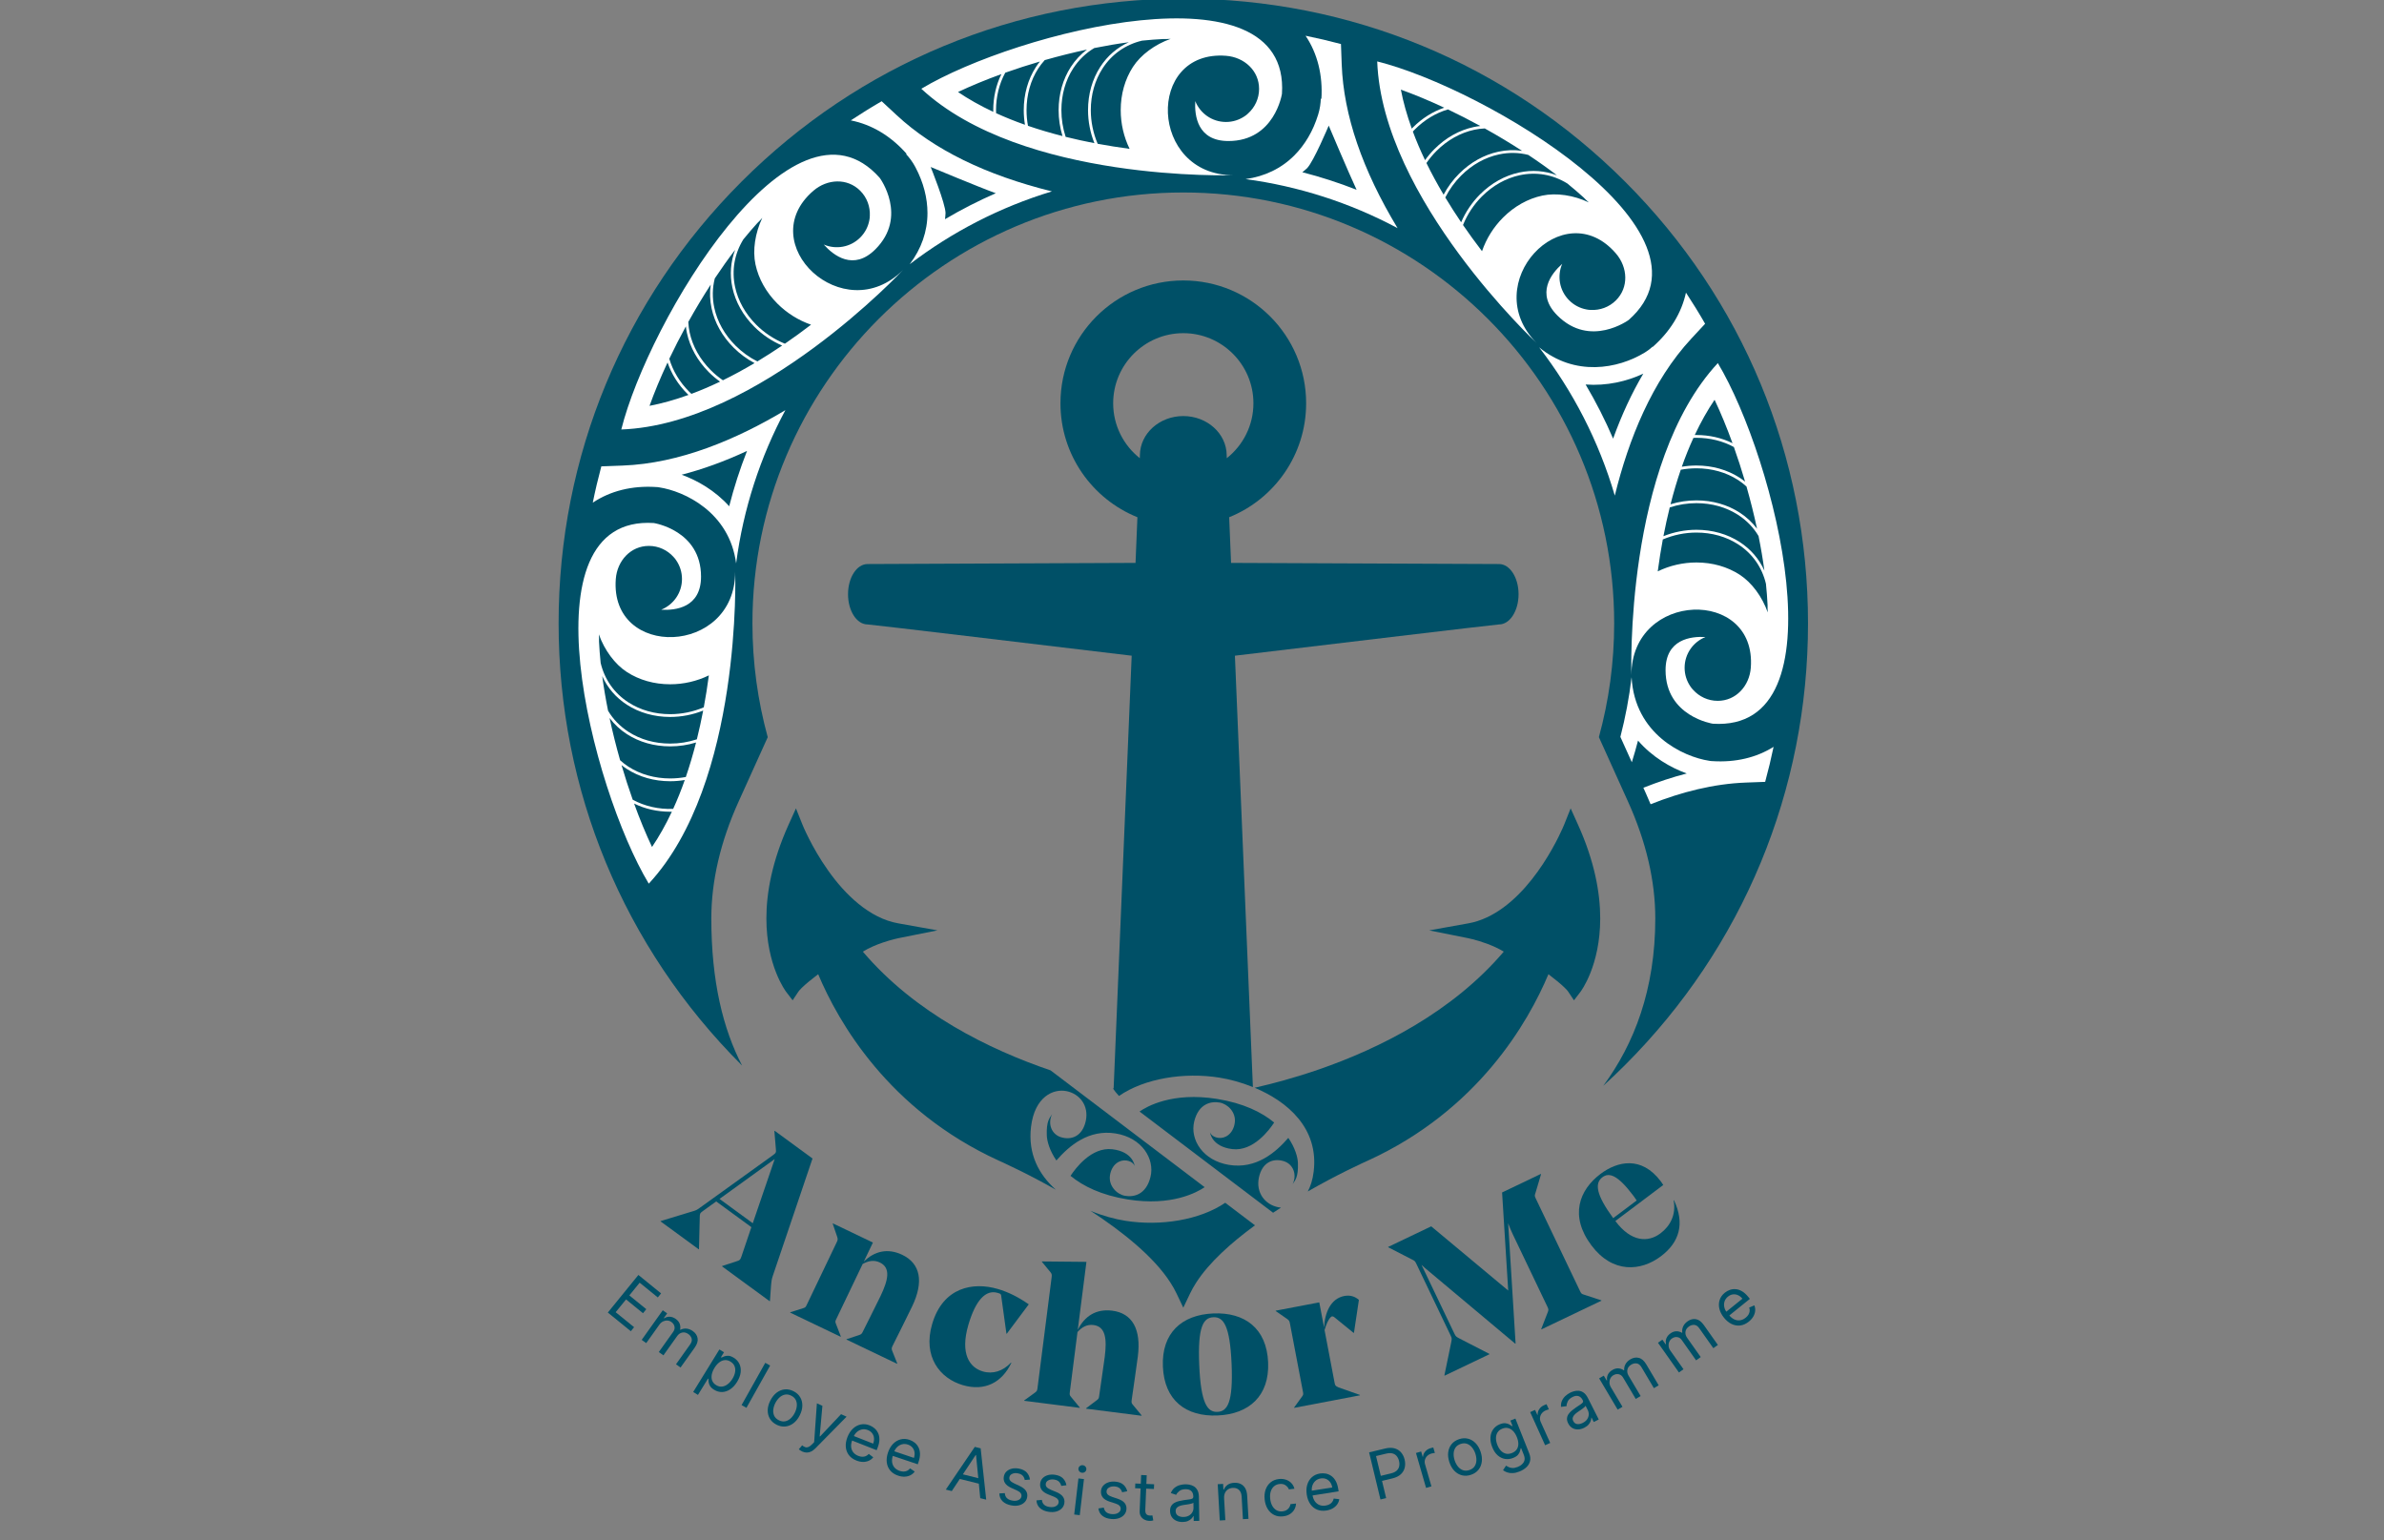 <svg width="520" height="336" viewBox="0 0 520 336" fill="none" xmlns="http://www.w3.org/2000/svg">
<rect x="0" y="0" width="520" height="336" fill="#808080" stroke="none"/>
<g clip-path="url(#clip0_5958_14882)">
<mask id="mask0_5958_14882" style="mask-type:luminance" maskUnits="userSpaceOnUse" x="0" y="-22" width="520" height="371">
<path d="M0 -21.997H520V348.699H0V-21.997Z" fill="white"/>
</mask>
<g mask="url(#mask0_5958_14882)">
<path d="M394.365 135.967C394.365 99.57 380.191 65.352 354.454 39.616C328.718 13.88 294.5 -0.294 258.104 -0.294C221.707 -0.294 187.489 13.88 161.753 39.616C136.016 65.352 121.843 99.57 121.843 135.967C121.843 172.363 136.016 206.582 161.753 232.318C161.789 232.355 161.826 232.39 161.863 232.426C157.733 224.482 155.153 214.108 155.153 200.329C155.153 192.169 157.145 183.614 161.079 174.905L167.458 160.802C165.287 152.887 164.121 144.562 164.121 135.967C164.121 84.145 206.282 41.985 258.104 41.985C309.925 41.985 352.086 84.145 352.086 135.967C352.086 144.557 350.921 152.88 348.752 160.791L355.13 174.906C359.063 183.615 361.054 192.169 361.054 200.331C361.054 215.866 356.424 227.755 349.696 236.854C351.312 235.384 352.9 233.873 354.454 232.318C380.191 206.582 394.365 172.363 394.365 135.967Z" fill="#005067"/>
<path d="M171.202 74.969C168.881 74.033 166.725 72.609 164.957 70.842C162.583 68.466 160.985 65.612 160.337 62.59C159.563 58.974 160.193 55.378 162.137 52.221C163.177 50.94 164.208 49.74 165.179 48.674C165.487 48.398 165.866 47.982 166.27 47.532C164.708 50.815 164.126 54.598 164.785 57.676C165.457 60.813 167.112 63.771 169.571 66.23C171.641 68.3 174.168 69.881 176.91 70.826C174.962 72.314 173.089 73.673 171.202 74.969ZM165.194 78.84C163.421 77.938 161.816 76.775 160.421 75.379C158.045 73.002 156.447 70.148 155.801 67.125C155.339 64.974 155.376 62.823 155.91 60.732C157.369 58.536 158.855 56.447 160.348 54.494C159.355 57.112 159.144 59.909 159.745 62.717C160.417 65.854 162.072 68.812 164.529 71.27C166.259 72.999 168.35 74.412 170.605 75.377C168.847 76.568 167.03 77.731 165.194 78.84ZM157.68 82.948C156.734 82.296 155.847 81.559 155.045 80.756C152.669 78.38 151.071 75.526 150.423 72.503C150.271 71.798 150.176 71.053 150.132 70.228C151.69 67.429 153.331 64.696 155.023 62.083C154.776 63.788 154.838 65.52 155.209 67.252C155.88 70.39 157.534 73.347 159.993 75.806C161.344 77.159 162.887 78.3 164.584 79.205C162.252 80.589 159.932 81.847 157.68 82.948ZM150.815 85.911C150.655 85.764 150.495 85.616 150.34 85.461L150.34 85.461C148.26 83.38 146.757 80.891 145.989 78.257C147.103 75.917 148.316 73.545 149.601 71.191C149.655 71.693 149.731 72.17 149.831 72.63C150.503 75.767 152.158 78.725 154.616 81.184C155.366 81.933 156.185 82.626 157.056 83.25C154.96 84.254 152.864 85.148 150.815 85.911ZM141.676 88.525C142.742 85.548 144.062 82.371 145.608 79.064C146.451 81.559 147.928 83.905 149.911 85.889C149.999 85.976 150.087 86.061 150.176 86.145C147.223 87.212 144.369 88.011 141.676 88.525ZM177.421 41.606C180.446 39.01 184.812 38.788 187.629 41.606C189.136 43.112 189.828 45.118 189.725 47.09C189.722 47.41 189.687 47.74 189.614 48.077C189.352 49.447 188.691 50.755 187.631 51.815C185.477 53.966 182.31 54.469 179.675 53.338C181.785 55.709 186.157 59.166 190.94 54.382C198.094 47.229 191.914 38.834 191.914 38.834C172.885 17.2 141.393 70.107 135.517 93.684C165.533 92.568 196.969 58.891 196.969 58.891C183.989 71.873 164.063 53.074 177.421 41.606Z" fill="white"/>
<path d="M379.459 125.357C376.765 123.614 373.503 122.693 370.028 122.692C367.097 122.693 364.192 123.362 361.588 124.632C361.915 122.188 362.278 119.903 362.694 117.668C364.995 116.687 367.527 116.17 370.028 116.169C373.388 116.17 376.535 117.058 379.13 118.737C382.235 120.747 384.332 123.736 385.189 127.343C385.358 128.969 385.478 130.546 385.545 132C385.523 132.415 385.55 132.978 385.582 133.582C384.365 130.155 382.102 127.069 379.459 125.357ZM364.205 110.682C366.092 110.066 368.05 109.754 370.026 109.754H370.029C373.389 109.754 376.536 110.642 379.13 112.322C380.979 113.518 382.473 115.064 383.574 116.92C384.095 119.503 384.522 122.032 384.847 124.471C383.699 121.918 381.87 119.79 379.459 118.229C376.767 116.486 373.505 115.564 370.028 115.563C367.58 115.564 365.103 116.045 362.828 116.957C363.227 114.872 363.69 112.764 364.205 110.682ZM366.613 102.464C367.744 102.255 368.892 102.15 370.027 102.15C373.386 102.15 376.534 103.037 379.131 104.717C379.74 105.11 380.335 105.571 380.945 106.122C381.823 109.2 382.595 112.293 383.246 115.337C382.217 113.958 380.948 112.776 379.459 111.813C376.767 110.07 373.506 109.149 370.029 109.149H370.026C368.112 109.149 366.215 109.432 364.378 109.992C365.052 107.355 365.802 104.825 366.613 102.464ZM369.373 95.513C369.59 95.505 369.808 95.497 370.025 95.497H370.027C372.966 95.497 375.789 96.194 378.198 97.513C379.061 99.945 379.88 102.48 380.639 105.063C380.247 104.748 379.856 104.464 379.459 104.208C376.765 102.465 373.503 101.544 370.027 101.544C368.967 101.544 367.898 101.633 366.841 101.809C367.611 99.622 368.461 97.507 369.373 95.513ZM373.986 87.203C375.341 90.07 376.654 93.249 377.897 96.674C375.535 95.505 372.831 94.891 370.027 94.891H370.025C369.903 94.891 369.781 94.894 369.658 94.897C370.994 92.053 372.447 89.469 373.986 87.203ZM374.695 79.201C354.258 101.214 355.843 147.256 355.843 147.256C355.843 128.898 383.224 128.102 381.887 145.656C381.585 149.63 378.654 152.874 374.668 152.875C372.54 152.874 370.632 151.946 369.31 150.477C369.085 150.25 368.877 149.993 368.69 149.701C367.907 148.546 367.45 147.156 367.45 145.656C367.45 142.613 369.336 140.017 371.999 138.953C368.829 138.769 363.294 139.416 363.294 146.183C363.295 156.297 373.6 157.863 373.6 157.863C402.354 159.706 387.21 100.026 374.695 79.201Z" fill="white"/>
<path d="M351.852 95.682C350.116 91.617 348.11 87.681 345.855 83.873C350.445 84.211 354.84 83.198 358.437 81.506C355.935 85.734 353.734 90.46 351.852 95.682ZM358.805 76.874C352.862 80.511 343.493 82.164 335.715 75.763C343.09 85.305 348.744 96.239 352.221 108.107C355.231 95.837 360.322 83.115 368.923 73.851L371.921 70.622C370.598 68.311 369.2 66.05 367.744 63.831C366.786 68.236 364.33 72.293 360.451 75.706C360.451 75.706 360.478 75.608 360.478 75.606C359.998 76.043 359.462 76.471 358.805 76.874Z" fill="white"/>
<path d="M217.201 42.151C213.397 43.808 209.705 45.697 206.127 47.811C206.155 47.366 206.239 46.929 206.239 46.481C206.239 44.453 203.002 36.428 203.002 36.428C203.002 36.428 213.299 40.734 217.201 42.151ZM197.826 33.635C197.826 33.635 197.585 33.552 197.567 33.546C198.326 34.356 199.046 35.286 199.678 36.481C201.435 39.802 202.301 43.195 202.301 46.481C202.301 50.476 200.962 54.286 198.431 57.629C207.628 50.612 218.1 45.182 229.441 41.748C215.037 38.195 203.677 32.635 195.599 25.136L192.31 22.082C190.019 23.407 187.776 24.804 185.576 26.26C190.127 27.158 194.317 29.645 197.826 33.635Z" fill="white"/>
<path d="M289.822 27.399C289.822 27.399 294.142 37.633 295.901 41.396C292.039 39.877 288.093 38.603 284.067 37.568C284.402 37.273 284.77 37.022 285.086 36.706C286.523 35.269 289.822 27.399 289.822 27.399ZM288.102 21.428C288.065 22.537 287.917 23.704 287.518 24.996C286.413 28.587 284.626 31.599 282.303 33.921C279.477 36.746 275.836 38.494 271.683 39.067C283.148 40.61 294.393 44.175 304.84 49.766C297.168 37.069 293.067 25.104 292.657 14.089L292.491 9.604C289.934 8.921 287.36 8.322 284.774 7.797C287.358 11.65 288.563 16.372 288.222 21.674C288.222 21.674 288.11 21.444 288.102 21.428Z" fill="white"/>
<path d="M162.944 98.363C161.392 102.302 160.096 106.328 159.049 110.43C155.951 106.973 152.069 104.784 148.676 103.552C153.304 102.361 158.065 100.632 162.944 98.363ZM143.111 106.235L143.452 106.257L143.79 106.308C149.221 107.133 159.09 111.676 160.564 122.891C162.129 110.938 165.844 99.663 171.307 89.464C160.621 95.866 148.233 101.093 135.809 101.555L131.16 101.728C130.462 104.335 129.837 106.972 129.298 109.641C133.138 107.087 137.837 105.896 143.111 106.235Z" fill="white"/>
<path d="M336.406 42.666C333.269 43.338 330.312 44.992 327.854 47.45C325.782 49.523 324.201 52.05 323.258 54.789C321.768 52.84 320.408 50.967 319.114 49.083C320.049 46.763 321.473 44.606 323.241 42.838C325.618 40.463 328.472 38.865 331.493 38.217C335.11 37.444 338.706 38.074 341.862 40.018C343.129 41.046 344.329 42.076 345.407 43.06C345.685 43.368 346.101 43.747 346.551 44.151C343.268 42.589 339.486 42.007 336.406 42.666ZM315.244 43.075C316.141 41.306 317.306 39.7 318.705 38.301C321.081 35.925 323.934 34.328 326.957 33.682C329.11 33.22 331.261 33.256 333.35 33.79C335.544 35.247 337.634 36.733 339.59 38.228C336.974 37.236 334.177 37.025 331.366 37.625C328.231 38.298 325.273 39.952 322.813 42.41C321.082 44.141 319.671 46.232 318.707 48.486C317.509 46.719 316.346 44.902 315.244 43.075ZM311.135 35.561C311.787 34.615 312.524 33.729 313.328 32.926C315.703 30.549 318.557 28.952 321.579 28.304C322.289 28.15 323.034 28.056 323.856 28.014C326.656 29.571 329.388 31.212 331.999 32.903C330.296 32.657 328.563 32.718 326.83 33.09C323.694 33.761 320.735 35.414 318.277 37.873C316.921 39.228 315.781 40.771 314.879 42.465C313.492 40.128 312.234 37.809 311.135 35.561ZM308.172 28.695C308.319 28.536 308.468 28.376 308.621 28.223C310.7 26.144 313.189 24.639 315.827 23.868C318.158 24.979 320.53 26.193 322.891 27.482C322.391 27.535 321.914 27.612 321.452 27.712C318.315 28.384 315.357 30.038 312.9 32.498C312.15 33.246 311.456 34.066 310.834 34.937C309.831 32.844 308.936 30.747 308.172 28.695ZM305.559 19.557C308.539 20.624 311.716 21.944 315.02 23.488C312.523 24.333 310.176 25.811 308.193 27.794C308.107 27.881 308.022 27.968 307.939 28.057C306.871 25.099 306.071 22.245 305.559 19.557ZM300.4 13.397C301.516 43.414 335.192 74.85 335.192 74.85C322.211 61.868 341.009 41.944 352.477 55.302C355.073 58.326 355.295 62.693 352.477 65.511C350.972 67.015 348.967 67.709 346.993 67.605C346.673 67.603 346.344 67.569 346.006 67.494C344.636 67.231 343.329 66.572 342.269 65.511C340.117 63.359 339.615 60.19 340.747 57.555C338.374 59.667 334.918 64.037 339.703 68.823C346.855 75.973 355.249 69.793 355.249 69.793C376.885 50.764 323.976 19.274 300.4 13.397Z" fill="white"/>
<path d="M247.115 14.597C245.372 17.292 244.451 20.553 244.451 24.03C244.451 26.957 245.12 29.862 246.39 32.469C243.997 32.148 241.657 31.777 239.424 31.363C238.445 29.06 237.927 26.528 237.927 24.029C237.927 20.67 238.815 17.522 240.495 14.925C242.504 11.822 245.493 9.725 249.1 8.867C250.729 8.698 252.307 8.578 253.759 8.51C254.173 8.532 254.734 8.506 255.338 8.474C251.912 9.691 248.827 11.954 247.115 14.597ZM232.44 29.85C231.823 27.961 231.511 26.003 231.512 24.029C231.512 20.668 232.4 17.52 234.08 14.926L234.081 14.925C235.276 13.079 236.822 11.584 238.678 10.482C241.265 9.961 243.794 9.535 246.228 9.209C243.674 10.358 241.548 12.186 239.987 14.597C238.243 17.291 237.322 20.552 237.322 24.029C237.322 26.475 237.802 28.952 238.714 31.229C236.633 30.829 234.525 30.366 232.44 29.85ZM224.222 27.443C224.013 26.311 223.908 25.164 223.908 24.03C223.908 20.67 224.795 17.523 226.475 14.925C226.867 14.319 227.326 13.725 227.878 13.111C230.961 12.233 234.054 11.461 237.097 10.81C235.716 11.841 234.535 13.109 233.572 14.597C231.828 17.289 230.907 20.55 230.907 24.029C230.905 25.942 231.189 27.84 231.75 29.678C229.128 29.009 226.598 28.259 224.222 27.443ZM217.271 24.684C217.262 24.466 217.254 24.248 217.254 24.03C217.254 21.087 217.951 18.265 219.271 15.859C221.711 14.992 224.247 14.172 226.822 13.417C226.506 13.81 226.222 14.201 225.966 14.597C224.223 17.292 223.302 20.553 223.302 24.03C223.302 25.089 223.391 26.158 223.566 27.215C221.375 26.444 219.261 25.593 217.271 24.684ZM208.961 20.071C211.822 18.718 215.001 17.405 218.431 16.16C217.263 18.52 216.648 21.224 216.648 24.03C216.648 24.153 216.651 24.276 216.654 24.398C213.814 23.065 211.23 21.612 208.961 20.071ZM200.958 19.362C222.971 39.798 269.013 38.214 269.013 38.214C250.655 38.215 249.859 10.832 267.413 12.169C271.388 12.472 274.632 15.402 274.632 19.388C274.632 21.517 273.703 23.425 272.236 24.748C272.007 24.971 271.75 25.179 271.459 25.366C270.305 26.149 268.913 26.606 267.414 26.606C264.37 26.605 261.774 24.721 260.711 22.057C260.527 25.227 261.174 30.763 267.939 30.762C278.055 30.763 279.621 20.457 279.621 20.457C281.463 -8.297 221.785 6.846 200.958 19.362Z" fill="white"/>
<path d="M385.018 170.546C385.702 168.029 386.318 165.484 386.853 162.91C383.099 165.26 378.564 166.348 373.497 166.023L373.156 166.001L372.817 165.95C367.127 165.085 356.562 160.147 355.883 147.725C355.359 152.16 354.533 156.502 353.438 160.736L355.936 166.266C356.42 164.703 356.879 163.133 357.286 161.546C360.41 165.157 364.399 167.449 367.916 168.717C364.82 169.515 361.663 170.556 358.453 171.835L359.04 173.135C359.386 173.9 359.712 174.664 360.029 175.428C366.739 172.76 373.761 170.964 380.799 170.702L385.018 170.546Z" fill="white"/>
</g>
<path d="M156.22 262.068L153.246 264.213C152.658 264.647 152.642 264.744 152.627 265.65L152.462 272.444L152.411 272.515L144.074 266.414L144.125 266.343L150.797 264.312C151.814 264.03 151.987 263.94 152.688 263.426L168.544 252.019C169.244 251.505 169.321 251.399 169.234 250.633L168.908 246.722L168.96 246.652L177.227 252.701L168.54 278.376C168.304 279.067 168.241 279.67 168.188 280.333L167.941 283.771L167.889 283.841L157.477 276.222L157.528 276.151L160.941 275.03C161.358 274.903 161.513 274.692 161.707 274.132L163.889 267.68L156.22 262.068ZM168.98 252.825L156.946 261.519L164.193 266.822L168.98 252.825Z" fill="#005067"/>
<path d="M198.964 284.948C197.797 287.386 196.231 290.454 194.705 293.542C194.46 294.053 194.443 294.189 194.607 294.655L195.707 297.404L195.669 297.483L184.621 292.193L184.659 292.115L187.412 291.21C187.877 291.046 187.992 290.907 188.199 290.475C188.481 289.885 191.14 284.634 192.044 282.747C193.757 279.169 194.336 276.546 191.898 275.379C190.64 274.777 189.358 275.033 188.161 275.716L182.438 287.668C182.193 288.179 182.137 288.297 182.34 288.781L183.401 291.512L183.363 291.591L172.354 286.32L172.392 286.241L175.184 285.355C175.689 285.21 175.745 285.092 175.99 284.581L182.503 270.977C182.748 270.466 182.765 270.33 182.62 269.825L181.635 266.937L181.673 266.858L190.401 271.037L188.405 275.205C190.706 272.923 193.618 272.191 196.803 273.716C200.734 275.598 201.562 279.523 198.964 284.948Z" fill="#005067"/>
<path d="M209.995 302.135C205.018 300.673 201.233 295.927 203.322 288.817C205.693 280.745 212.259 279.584 217.654 281.169C219.87 281.82 222.018 282.86 224.395 284.512L219.605 290.92L219.522 290.895L218.402 282.797C218.358 282.33 218.299 282.222 217.797 282.074L217.588 282.013C215.036 281.263 212.816 283.564 211.231 288.959C209.351 295.358 211.526 298.314 214.37 299.15C216.587 299.801 218.754 299.075 220.522 297.232L220.606 297.256C218.568 301.564 214.805 303.548 209.995 302.135Z" fill="#005067"/>
<path d="M248.185 295.884C247.844 298.565 247.322 301.97 246.843 305.38C246.771 305.942 246.798 306.078 247.143 306.473L249.008 308.732L248.997 308.819L236.89 307.275L236.901 307.189L239.187 305.459C239.62 305.162 239.685 304.995 239.746 304.519C239.828 303.871 240.703 298.05 240.967 295.974C241.469 292.039 241.151 289.362 238.513 289.026C237.043 288.838 235.944 289.533 235.022 290.558L233.352 303.66C233.28 304.222 233.307 304.357 233.652 304.753L235.517 307.012L235.506 307.099L223.398 305.555L223.41 305.468L225.782 303.749C226.172 303.448 226.232 303.323 226.303 302.761L229.38 278.633C229.452 278.071 229.431 277.892 229.129 277.502L227.264 275.243L227.275 275.157L236.974 275.251L235.083 290.082C236.561 287.107 239.058 285.448 242.603 285.9C246.971 286.457 248.946 289.917 248.185 295.884Z" fill="#005067"/>
<path d="M264.667 287.329C262.49 287.422 261.218 289.309 261.578 297.757C261.937 306.163 263.37 308.065 265.548 307.972C267.726 307.879 268.996 305.949 268.635 297.5C268.277 289.095 266.845 287.236 264.667 287.329ZM265.581 308.756C258.7 309.05 253.968 305.499 253.652 298.096C253.34 290.779 257.751 286.795 264.632 286.501C271.513 286.208 276.289 289.756 276.605 297.16C276.917 304.477 272.463 308.463 265.581 308.756Z" fill="#005067"/>
<path d="M296.402 283.55L295.327 290.721L295.242 290.738L291.092 287.357C290.829 287.141 290.54 287.019 290.281 287.29C289.651 287.942 289.326 288.803 288.912 290.124L291.115 301.686C291.204 302.157 291.288 302.363 291.961 302.634L296.622 304.275L296.639 304.361L282.294 307.093L282.277 307.008L284 304.638C284.32 304.222 284.296 304.094 284.19 303.537L281.368 288.721C281.262 288.165 281.194 288.044 280.778 287.724L278.272 285.983L278.256 285.897L287.762 284.086L288.806 289.567C288.955 286.388 290.223 283.263 293.221 282.692C294.506 282.447 295.596 282.816 296.402 283.55Z" fill="#005067"/>
<path d="M344.647 281.646C344.891 282.157 344.987 282.256 345.491 282.401L349.271 283.638L349.309 283.717L336.213 289.978L336.175 289.899L337.626 286.162C337.79 285.697 337.773 285.56 337.528 285.049L329.97 269.239C329.65 268.571 329.257 267.647 328.96 266.823L330.582 293.056L330.504 293.094L311.637 277.279C311.156 276.881 310.522 276.363 310.062 275.906L317.245 290.929C317.545 291.558 317.662 291.6 318.376 291.983L324.849 295.314L324.887 295.393L315.094 300.074L315.057 299.996L316.528 292.866C316.678 292.07 316.72 291.953 316.419 291.324L308.973 275.75C308.653 275.082 308.577 275.022 308.074 274.779L302.818 272.074L302.781 271.995L312.18 267.501L328.973 281.505L327.636 260.112L336.091 256.07L336.129 256.148L334.906 260.26C334.721 260.783 334.719 260.881 334.982 261.431L344.647 281.646Z" fill="#005067"/>
<path d="M362.795 258.48L352.343 266.339L352.396 266.409C355.801 270.938 359.489 271.056 362.172 269.038C364.262 267.467 365.637 265.015 365.058 261.851L365.127 261.799C367.522 266.87 366.35 270.969 362.274 274.034C357.884 277.335 351.747 277.804 347.136 271.673C342.29 265.227 344.462 259.558 349.096 256.073C352.789 253.296 358.036 252.078 362.254 257.687C362.332 257.792 362.516 258.036 362.795 258.48ZM349.524 256.788C347.782 258.098 348.143 260.608 351.872 265.712L356.993 261.861C356.688 261.382 356.347 260.929 356.242 260.79C352.81 256.226 350.953 255.714 349.524 256.788Z" fill="#005067"/>
<path d="M132.58 286.304L139.248 278.105L144.196 282.129L143.48 283.01L139.524 279.793L137.272 282.563L140.97 285.572L140.254 286.452L136.555 283.444L134.289 286.23L138.309 289.499L137.592 290.38L132.58 286.304Z" fill="#005067"/>
<path d="M139.966 292.264L144.563 285.808L145.521 286.49L144.803 287.499L144.887 287.559C145.267 287.31 145.674 287.197 146.11 287.22C146.547 287.24 146.976 287.4 147.397 287.699C147.822 288.002 148.108 288.351 148.254 288.746C148.404 289.14 148.436 289.566 148.35 290.025L148.417 290.073C148.82 289.857 149.257 289.769 149.727 289.808C150.199 289.844 150.667 290.027 151.129 290.356C151.706 290.767 152.05 291.284 152.16 291.907C152.271 292.527 152.057 293.217 151.516 293.976L148.44 298.297L147.448 297.591L150.524 293.27C150.863 292.794 150.975 292.36 150.86 291.97C150.745 291.58 150.511 291.259 150.158 291.008C149.704 290.685 149.255 290.572 148.81 290.669C148.367 290.763 147.997 291.019 147.7 291.436L144.707 295.64L143.698 294.922L146.847 290.5C147.108 290.133 147.199 289.752 147.121 289.358C147.044 288.962 146.818 288.63 146.443 288.362C146.185 288.179 145.895 288.076 145.573 288.054C145.254 288.033 144.939 288.096 144.628 288.242C144.322 288.387 144.056 288.618 143.831 288.935L140.958 292.97L139.966 292.264Z" fill="#005067"/>
<path d="M151.199 303.635L156.914 294.356L157.916 294.973L157.255 296.045L157.378 296.121C157.527 296.051 157.724 295.966 157.971 295.868C158.222 295.768 158.519 295.725 158.862 295.738C159.21 295.75 159.604 295.892 160.043 296.162C160.612 296.512 161.025 296.963 161.283 297.514C161.542 298.065 161.632 298.676 161.554 299.347C161.476 300.018 161.219 300.708 160.782 301.417C160.342 302.132 159.839 302.676 159.273 303.051C158.709 303.423 158.123 303.619 157.516 303.641C156.91 303.66 156.326 303.496 155.764 303.15C155.33 302.883 155.028 302.598 154.855 302.294C154.685 301.987 154.586 301.697 154.559 301.426C154.534 301.152 154.521 300.93 154.521 300.76L154.433 300.706L152.236 304.274L151.199 303.635ZM155.855 298.358C155.541 298.868 155.339 299.363 155.248 299.845C155.16 300.324 155.191 300.761 155.343 301.158C155.496 301.551 155.781 301.876 156.197 302.132C156.631 302.399 157.063 302.508 157.493 302.458C157.929 302.407 158.34 302.232 158.726 301.932C159.117 301.632 159.461 301.241 159.756 300.761C160.049 300.287 160.239 299.814 160.327 299.343C160.42 298.871 160.388 298.433 160.232 298.03C160.081 297.626 159.786 297.289 159.347 297.018C158.925 296.758 158.505 296.647 158.086 296.684C157.669 296.718 157.27 296.88 156.889 297.171C156.51 297.459 156.165 297.854 155.855 298.358Z" fill="#005067"/>
<path d="M167.982 297.869L162.814 307.086L161.752 306.491L166.92 297.273L167.982 297.869Z" fill="#005067"/>
<path d="M169.373 310.767C168.736 310.442 168.254 310.005 167.927 309.456C167.603 308.909 167.446 308.294 167.454 307.611C167.465 306.93 167.657 306.224 168.029 305.495C168.403 304.759 168.864 304.185 169.41 303.772C169.959 303.361 170.55 303.126 171.183 303.066C171.819 303.008 172.456 303.141 173.093 303.466C173.731 303.791 174.211 304.227 174.535 304.774C174.861 305.322 175.018 305.939 175.005 306.623C174.995 307.31 174.803 308.02 174.428 308.756C174.057 309.485 173.597 310.054 173.049 310.462C172.505 310.872 171.914 311.106 171.278 311.164C170.646 311.224 170.011 311.091 169.373 310.767ZM169.87 309.792C170.354 310.039 170.816 310.118 171.255 310.029C171.694 309.94 172.092 309.731 172.448 309.403C172.804 309.075 173.103 308.675 173.343 308.203C173.584 307.731 173.733 307.253 173.79 306.769C173.848 306.285 173.784 305.837 173.6 305.427C173.415 305.016 173.081 304.687 172.597 304.441C172.112 304.194 171.65 304.116 171.209 304.208C170.768 304.3 170.369 304.512 170.011 304.843C169.653 305.174 169.354 305.576 169.114 306.048C168.873 306.52 168.725 306.996 168.669 307.477C168.613 307.959 168.678 308.403 168.864 308.81C169.05 309.218 169.385 309.545 169.87 309.792Z" fill="#005067"/>
<path d="M174.99 316.62C174.802 316.536 174.641 316.445 174.508 316.347C174.373 316.252 174.284 316.178 174.24 316.125L174.962 315.273C175.201 315.463 175.428 315.596 175.644 315.67C175.859 315.744 176.084 315.734 176.319 315.64C176.556 315.55 176.824 315.352 177.124 315.046L177.585 314.574L178.181 306.106L179.385 306.648L178.789 313.305L178.865 313.339L183.451 308.477L184.656 309.019L177.862 315.921C177.556 316.232 177.246 316.464 176.932 316.617C176.617 316.773 176.297 316.85 175.974 316.848C175.654 316.847 175.326 316.771 174.99 316.62Z" fill="#005067"/>
<path d="M186.802 318.587C186.092 318.308 185.54 317.91 185.148 317.393C184.761 316.875 184.54 316.277 184.484 315.601C184.433 314.923 184.556 314.206 184.853 313.451C185.151 312.695 185.55 312.084 186.052 311.616C186.559 311.146 187.124 310.847 187.747 310.719C188.375 310.589 189.022 310.655 189.688 310.917C190.072 311.069 190.426 311.282 190.75 311.557C191.074 311.833 191.333 312.175 191.527 312.584C191.722 312.99 191.818 313.464 191.816 314.006C191.813 314.549 191.676 315.164 191.405 315.852L191.216 316.332L185.532 314.095L185.917 313.115L190.45 314.899C190.613 314.483 190.676 314.079 190.638 313.687C190.604 313.296 190.471 312.947 190.241 312.638C190.015 312.331 189.697 312.097 189.287 311.935C188.836 311.758 188.401 311.716 187.983 311.81C187.57 311.903 187.205 312.092 186.889 312.378C186.573 312.664 186.335 313.01 186.175 313.417L185.918 314.07C185.699 314.627 185.61 315.137 185.649 315.6C185.693 316.06 185.848 316.46 186.115 316.798C186.382 317.132 186.745 317.389 187.203 317.57C187.501 317.687 187.786 317.751 188.059 317.762C188.336 317.771 188.596 317.726 188.839 317.626C189.083 317.522 189.303 317.361 189.5 317.143L190.474 317.881C190.213 318.207 189.89 318.457 189.507 318.632C189.126 318.803 188.704 318.889 188.242 318.888C187.782 318.884 187.302 318.784 186.802 318.587Z" fill="#005067"/>
<path d="M195.888 321.878C195.165 321.634 194.594 321.263 194.177 320.767C193.765 320.268 193.514 319.683 193.425 319.01C193.34 318.335 193.428 317.613 193.687 316.844C193.946 316.075 194.315 315.444 194.793 314.952C195.276 314.458 195.825 314.131 196.442 313.972C197.062 313.811 197.711 313.845 198.389 314.074C198.781 314.206 199.145 314.401 199.482 314.66C199.82 314.919 200.095 315.248 200.309 315.647C200.524 316.042 200.644 316.511 200.668 317.053C200.692 317.595 200.586 318.216 200.35 318.917L200.185 319.406L194.396 317.454L194.733 316.456L199.348 318.013C199.491 317.589 199.534 317.182 199.476 316.793C199.422 316.404 199.273 316.061 199.028 315.765C198.786 315.469 198.457 315.251 198.04 315.11C197.58 314.955 197.144 314.935 196.731 315.05C196.323 315.163 195.968 315.37 195.667 315.671C195.366 315.973 195.145 316.33 195.006 316.744L194.781 317.409C194.59 317.976 194.526 318.49 194.588 318.951C194.655 319.409 194.83 319.8 195.113 320.124C195.397 320.445 195.772 320.684 196.238 320.841C196.541 320.943 196.829 320.993 197.102 320.991C197.38 320.986 197.637 320.928 197.875 320.816C198.113 320.7 198.326 320.528 198.511 320.301L199.52 320.99C199.276 321.328 198.966 321.594 198.593 321.787C198.22 321.978 197.803 322.084 197.342 322.106C196.881 322.125 196.397 322.049 195.888 321.878Z" fill="#005067"/>
<path d="M207.602 325.247L206.3 324.922L212.621 315.607L213.902 315.926L215.112 327.118L213.811 326.794L212.897 317.399L212.817 317.379L207.602 325.247ZM209.081 321.361L214.328 322.669L214.054 323.77L208.806 322.463L209.081 321.361Z" fill="#005067"/>
<path d="M224.655 322.736L223.522 322.829C223.49 322.637 223.425 322.443 223.326 322.249C223.232 322.051 223.084 321.875 222.883 321.72C222.682 321.565 222.408 321.453 222.06 321.385C221.584 321.291 221.166 321.323 220.806 321.48C220.45 321.634 220.239 321.878 220.173 322.213C220.114 322.51 220.176 322.765 220.359 322.98C220.541 323.195 220.85 323.404 221.287 323.609L222.385 324.12C223.047 324.425 223.515 324.785 223.787 325.2C224.06 325.611 224.144 326.089 224.037 326.632C223.949 327.078 223.743 327.451 223.417 327.751C223.095 328.053 222.686 328.26 222.191 328.373C221.695 328.486 221.145 328.483 220.541 328.364C219.748 328.208 219.125 327.907 218.673 327.46C218.221 327.014 217.991 326.446 217.982 325.758L219.172 325.697C219.198 326.137 219.341 326.491 219.6 326.759C219.862 327.028 220.239 327.211 220.728 327.307C221.285 327.416 221.75 327.385 222.124 327.213C222.502 327.039 222.724 326.784 222.789 326.45C222.843 326.18 222.793 325.935 222.639 325.716C222.487 325.493 222.224 325.298 221.85 325.13L220.614 324.571C219.935 324.262 219.463 323.898 219.198 323.478C218.938 323.055 218.861 322.575 218.966 322.038C219.052 321.6 219.252 321.236 219.565 320.947C219.881 320.658 220.272 320.46 220.738 320.352C221.208 320.244 221.717 320.244 222.263 320.352C223.033 320.503 223.604 320.791 223.976 321.214C224.352 321.639 224.579 322.146 224.655 322.736Z" fill="#005067"/>
<path d="M232.608 323.976L231.48 324.117C231.44 323.927 231.366 323.736 231.259 323.546C231.157 323.353 231.002 323.183 230.794 323.036C230.587 322.89 230.308 322.79 229.958 322.736C229.478 322.663 229.062 322.713 228.709 322.885C228.359 323.054 228.159 323.307 228.107 323.644C228.062 323.943 228.134 324.196 228.325 324.403C228.517 324.609 228.835 324.806 229.279 324.992L230.399 325.455C231.073 325.732 231.556 326.072 231.846 326.475C232.136 326.874 232.239 327.348 232.156 327.895C232.087 328.344 231.897 328.725 231.584 329.04C231.275 329.354 230.876 329.579 230.386 329.713C229.895 329.847 229.346 329.867 228.737 329.774C227.938 329.652 227.303 329.378 226.832 328.951C226.362 328.524 226.107 327.967 226.07 327.279L227.256 327.168C227.3 327.606 227.458 327.954 227.728 328.211C228.002 328.468 228.386 328.635 228.879 328.71C229.44 328.796 229.903 328.745 230.27 328.557C230.64 328.367 230.851 328.103 230.902 327.766C230.943 327.494 230.883 327.252 230.721 327.039C230.559 326.823 230.288 326.639 229.907 326.487L228.648 325.981C227.957 325.702 227.47 325.358 227.188 324.949C226.909 324.538 226.812 324.062 226.894 323.521C226.962 323.079 227.146 322.707 227.446 322.405C227.749 322.103 228.132 321.889 228.593 321.761C229.058 321.633 229.566 321.612 230.117 321.696C230.892 321.814 231.475 322.077 231.865 322.485C232.259 322.893 232.506 323.39 232.608 323.976Z" fill="#005067"/>
<path d="M234.308 330.361L235.229 322.489L236.438 322.63L235.518 330.502L234.308 330.361ZM235.997 321.249C235.761 321.221 235.567 321.117 235.415 320.937C235.267 320.756 235.206 320.554 235.232 320.328C235.258 320.103 235.365 319.919 235.551 319.778C235.74 319.638 235.953 319.581 236.189 319.609C236.425 319.636 236.617 319.74 236.765 319.92C236.918 320.101 236.98 320.304 236.954 320.529C236.928 320.755 236.82 320.938 236.63 321.079C236.444 321.22 236.233 321.276 235.997 321.249Z" fill="#005067"/>
<path d="M245.877 325.286L244.761 325.506C244.708 325.319 244.621 325.134 244.501 324.952C244.385 324.766 244.219 324.608 244.002 324.476C243.784 324.344 243.499 324.264 243.146 324.235C242.663 324.196 242.251 324.275 241.91 324.471C241.574 324.664 241.391 324.931 241.364 325.27C241.339 325.572 241.429 325.819 241.635 326.012C241.84 326.205 242.171 326.378 242.628 326.533L243.777 326.917C244.469 327.146 244.974 327.451 245.291 327.832C245.609 328.21 245.745 328.675 245.7 329.227C245.663 329.68 245.5 330.074 245.211 330.409C244.924 330.745 244.541 330.996 244.062 331.164C243.582 331.332 243.035 331.391 242.422 331.341C241.616 331.276 240.963 331.046 240.464 330.654C239.964 330.261 239.672 329.723 239.586 329.039L240.762 328.845C240.837 329.279 241.018 329.615 241.306 329.852C241.597 330.09 241.991 330.229 242.488 330.27C243.054 330.316 243.513 330.233 243.865 330.02C244.221 329.804 244.413 329.526 244.44 329.187C244.463 328.912 244.386 328.675 244.209 328.474C244.032 328.27 243.749 328.105 243.359 327.98L242.067 327.564C241.358 327.334 240.848 327.025 240.538 326.637C240.232 326.246 240.101 325.778 240.145 325.233C240.181 324.787 240.339 324.403 240.617 324.081C240.899 323.759 241.265 323.518 241.716 323.358C242.171 323.198 242.676 323.141 243.232 323.186C244.013 323.25 244.613 323.471 245.031 323.851C245.452 324.23 245.734 324.709 245.877 325.286Z" fill="#005067"/>
<path d="M251.737 323.763L251.695 324.794L247.591 324.625L247.633 323.594L251.737 323.763ZM248.908 321.746L250.124 321.796L249.814 329.344C249.799 329.687 249.839 329.947 249.931 330.123C250.027 330.296 250.153 330.415 250.309 330.479C250.468 330.541 250.637 330.576 250.816 330.583C250.95 330.589 251.06 330.586 251.147 330.576C251.233 330.562 251.303 330.551 251.355 330.543L251.557 331.646C251.473 331.674 251.357 331.7 251.208 331.725C251.059 331.753 250.871 331.763 250.644 331.753C250.3 331.739 249.966 331.651 249.643 331.49C249.322 331.329 249.06 331.093 248.856 330.781C248.655 330.47 248.564 330.084 248.583 329.623L248.908 321.746Z" fill="#005067"/>
<path d="M257.96 331.993C257.458 332.001 257.001 331.914 256.589 331.732C256.176 331.546 255.847 331.274 255.6 330.917C255.353 330.556 255.226 330.118 255.218 329.602C255.21 329.148 255.294 328.778 255.468 328.494C255.642 328.205 255.878 327.978 256.174 327.811C256.471 327.645 256.799 327.519 257.159 327.434C257.522 327.346 257.887 327.274 258.255 327.22C258.735 327.15 259.125 327.098 259.424 327.062C259.726 327.023 259.945 326.962 260.081 326.881C260.221 326.8 260.289 326.661 260.286 326.465L260.285 326.423C260.277 325.914 260.131 325.521 259.848 325.244C259.568 324.966 259.148 324.832 258.588 324.841C258.006 324.85 257.553 324.985 257.227 325.245C256.901 325.505 256.673 325.78 256.543 326.071L255.381 325.677C255.58 325.192 255.849 324.813 256.188 324.539C256.531 324.262 256.906 324.067 257.314 323.953C257.725 323.837 258.13 323.775 258.529 323.768C258.783 323.764 259.076 323.791 259.408 323.847C259.742 323.9 260.066 324.017 260.378 324.198C260.694 324.378 260.958 324.655 261.171 325.026C261.383 325.398 261.495 325.898 261.505 326.528L261.59 331.749L260.372 331.768L260.355 330.695L260.293 330.696C260.213 330.87 260.078 331.056 259.889 331.255C259.699 331.454 259.446 331.625 259.128 331.768C258.811 331.911 258.421 331.986 257.96 331.993ZM258.128 330.896C258.61 330.889 259.014 330.788 259.341 330.593C259.672 330.398 259.919 330.15 260.083 329.848C260.25 329.546 260.331 329.23 260.325 328.9L260.307 327.785C260.257 327.848 260.144 327.907 259.97 327.961C259.798 328.012 259.6 328.058 259.373 328.1C259.15 328.138 258.932 328.172 258.72 328.203C258.51 328.231 258.34 328.254 258.21 328.274C257.894 328.32 257.599 328.392 257.326 328.489C257.055 328.583 256.837 328.722 256.672 328.907C256.51 329.089 256.431 329.335 256.436 329.644C256.443 330.067 256.605 330.385 256.921 330.596C257.241 330.804 257.643 330.904 258.128 330.896Z" fill="#005067"/>
<path d="M267.004 326.833L267.274 331.593L266.058 331.662L265.609 323.75L266.784 323.683L266.854 324.919L266.957 324.913C267.12 324.501 267.383 324.162 267.747 323.897C268.111 323.628 268.591 323.477 269.189 323.443C269.725 323.413 270.2 323.496 270.614 323.693C271.028 323.887 271.359 324.199 271.608 324.629C271.856 325.056 271.999 325.606 272.037 326.279L272.322 331.307L271.107 331.376L270.826 326.43C270.791 325.809 270.602 325.334 270.259 325.005C269.917 324.673 269.464 324.523 268.901 324.555C268.512 324.577 268.17 324.681 267.874 324.867C267.582 325.052 267.357 325.311 267.2 325.644C267.043 325.977 266.978 326.373 267.004 326.833Z" fill="#005067"/>
<path d="M279.857 330.763C279.118 330.842 278.463 330.737 277.892 330.445C277.321 330.154 276.858 329.718 276.505 329.137C276.152 328.556 275.932 327.872 275.848 327.085C275.761 326.285 275.832 325.563 276.06 324.919C276.291 324.271 276.653 323.746 277.146 323.343C277.642 322.937 278.245 322.695 278.957 322.618C279.511 322.559 280.021 322.607 280.488 322.765C280.955 322.922 281.35 323.17 281.674 323.508C281.998 323.847 282.22 324.259 282.342 324.744L281.131 324.875C281 324.526 280.76 324.23 280.412 323.987C280.068 323.741 279.628 323.646 279.095 323.704C278.623 323.755 278.222 323.922 277.893 324.207C277.567 324.488 277.329 324.861 277.178 325.327C277.031 325.79 276.99 326.318 277.054 326.913C277.12 327.522 277.273 328.042 277.513 328.473C277.756 328.903 278.068 329.224 278.447 329.436C278.83 329.647 279.26 329.727 279.739 329.675C280.054 329.641 280.334 329.556 280.578 329.419C280.823 329.281 281.023 329.101 281.179 328.876C281.335 328.652 281.435 328.392 281.479 328.097L282.689 327.966C282.671 328.438 282.547 328.876 282.317 329.278C282.09 329.676 281.768 330.008 281.351 330.275C280.936 330.537 280.438 330.7 279.857 330.763Z" fill="#005067"/>
<path d="M289.315 329.488C288.561 329.606 287.884 329.542 287.284 329.296C286.688 329.045 286.194 328.642 285.804 328.087C285.416 327.528 285.159 326.848 285.033 326.046C284.907 325.244 284.941 324.514 285.137 323.857C285.336 323.195 285.672 322.651 286.144 322.225C286.62 321.795 287.211 321.524 287.918 321.413C288.326 321.349 288.739 321.353 289.158 321.426C289.577 321.5 289.974 321.664 290.348 321.918C290.722 322.169 291.045 322.529 291.317 322.998C291.59 323.467 291.783 324.067 291.899 324.797L291.979 325.307L285.944 326.258L285.78 325.218L290.592 324.46C290.522 324.018 290.372 323.638 290.14 323.319C289.913 323 289.621 322.765 289.267 322.616C288.916 322.466 288.523 322.425 288.088 322.493C287.609 322.569 287.213 322.753 286.901 323.046C286.591 323.335 286.372 323.683 286.245 324.09C286.117 324.496 286.088 324.915 286.156 325.347L286.265 326.04C286.358 326.631 286.539 327.116 286.808 327.495C287.079 327.871 287.415 328.136 287.816 328.293C288.216 328.445 288.659 328.484 289.145 328.407C289.461 328.357 289.739 328.268 289.98 328.14C290.224 328.007 290.425 327.836 290.584 327.627C290.742 327.414 290.85 327.163 290.91 326.875L292.123 327.019C292.063 327.432 291.912 327.811 291.67 328.156C291.428 328.497 291.107 328.784 290.709 329.017C290.31 329.247 289.845 329.404 289.315 329.488Z" fill="#005067"/>
<path d="M301.106 327.079L298.632 316.805L302.104 315.97C302.91 315.776 303.604 315.762 304.185 315.93C304.77 316.094 305.245 316.392 305.611 316.824C305.976 317.256 306.232 317.775 306.378 318.38C306.524 318.985 306.532 319.565 306.404 320.12C306.279 320.673 305.996 321.159 305.555 321.577C305.114 321.991 304.493 322.294 303.694 322.486L301.206 323.085L300.94 321.982L303.388 321.392C303.94 321.26 304.36 321.058 304.649 320.786C304.937 320.515 305.118 320.199 305.19 319.839C305.265 319.474 305.253 319.086 305.154 318.675C305.055 318.263 304.889 317.914 304.657 317.626C304.429 317.338 304.124 317.143 303.742 317.04C303.359 316.934 302.888 316.948 302.329 317.083L300.142 317.609L302.35 326.78L301.106 327.079Z" fill="#005067"/>
<path d="M311.056 324.554L308.852 316.941L309.982 316.614L310.315 317.763L310.394 317.74C310.424 317.324 310.587 316.945 310.882 316.605C311.178 316.266 311.553 316.03 312.009 315.898C312.095 315.873 312.203 315.843 312.333 315.809C312.463 315.775 312.562 315.752 312.63 315.739L312.974 316.929C312.932 316.93 312.836 316.942 312.689 316.963C312.543 316.98 312.393 317.011 312.237 317.056C311.867 317.163 311.559 317.337 311.314 317.576C311.07 317.811 310.903 318.089 310.813 318.409C310.726 318.724 310.732 319.054 310.831 319.397L312.226 324.215L311.056 324.554Z" fill="#005067"/>
<path d="M320.855 321.696C320.177 321.925 319.528 321.964 318.908 321.813C318.29 321.662 317.74 321.345 317.258 320.861C316.779 320.376 316.409 319.746 316.147 318.97C315.884 318.188 315.796 317.457 315.883 316.778C315.973 316.098 316.218 315.511 316.618 315.017C317.021 314.521 317.561 314.16 318.239 313.931C318.918 313.703 319.565 313.664 320.182 313.816C320.803 313.966 321.353 314.285 321.834 314.773C322.317 315.26 322.691 315.895 322.954 316.677C323.215 317.453 323.3 318.179 323.209 318.856C323.121 319.532 322.875 320.117 322.472 320.613C322.072 321.107 321.534 321.468 320.855 321.696ZM320.506 320.66C321.021 320.486 321.401 320.211 321.644 319.835C321.888 319.459 322.017 319.029 322.032 318.545C322.046 318.061 321.969 317.568 321.8 317.066C321.631 316.564 321.393 316.123 321.088 315.743C320.782 315.363 320.418 315.096 319.995 314.94C319.573 314.785 319.104 314.794 318.589 314.968C318.074 315.141 317.695 315.418 317.452 315.797C317.21 316.176 317.082 316.61 317.068 317.097C317.055 317.585 317.132 318.079 317.301 318.581C317.471 319.083 317.707 319.523 318.012 319.899C318.317 320.276 318.68 320.54 319.101 320.692C319.523 320.844 319.991 320.833 320.506 320.66Z" fill="#005067"/>
<path d="M331.44 320.977C330.893 321.194 330.395 321.311 329.946 321.326C329.498 321.345 329.098 321.293 328.746 321.17C328.398 321.049 328.096 320.891 327.841 320.696L328.492 319.705C328.647 319.799 328.838 319.901 329.063 320.011C329.289 320.125 329.564 320.192 329.886 320.212C330.213 320.233 330.599 320.156 331.043 319.98C331.638 319.743 332.072 319.405 332.344 318.963C332.617 318.522 332.631 317.994 332.387 317.38L331.793 315.884L331.697 315.922C331.667 316.09 331.615 316.303 331.54 316.562C331.468 316.817 331.319 317.077 331.096 317.344C330.874 317.606 330.524 317.832 330.044 318.023C329.449 318.259 328.86 318.33 328.275 318.237C327.693 318.142 327.158 317.881 326.67 317.453C326.185 317.024 325.79 316.425 325.485 315.658C325.185 314.904 325.057 314.194 325.1 313.529C325.142 312.861 325.339 312.28 325.69 311.785C326.04 311.287 326.525 310.915 327.145 310.668C327.625 310.478 328.037 310.407 328.382 310.455C328.728 310.498 329.017 310.591 329.247 310.733C329.479 310.87 329.662 310.986 329.796 311.081L329.911 311.035L329.447 309.865L330.54 309.431L333.55 317.008C333.801 317.641 333.862 318.213 333.731 318.723C333.605 319.236 333.338 319.681 332.929 320.058C332.524 320.437 332.028 320.743 331.44 320.977ZM329.794 316.945C330.248 316.765 330.59 316.508 330.821 316.176C331.052 315.844 331.171 315.45 331.179 314.996C331.187 314.541 331.083 314.042 330.867 313.498C330.657 312.967 330.391 312.531 330.07 312.188C329.748 311.846 329.386 311.622 328.981 311.516C328.576 311.41 328.144 311.449 327.683 311.632C327.204 311.822 326.852 312.102 326.629 312.472C326.409 312.841 326.3 313.262 326.303 313.734C326.309 314.206 326.411 314.691 326.609 315.19C326.812 315.701 327.072 316.122 327.388 316.451C327.706 316.777 328.068 316.988 328.473 317.086C328.88 317.18 329.32 317.133 329.794 316.945Z" fill="#005067"/>
<path d="M337.022 315.248L333.762 308.024L334.835 307.54L335.327 308.631L335.402 308.597C335.373 308.18 335.48 307.783 335.724 307.405C335.969 307.026 336.307 306.74 336.74 306.544C336.822 306.508 336.924 306.463 337.048 306.411C337.172 306.359 337.266 306.322 337.332 306.3L337.841 307.429C337.799 307.436 337.707 307.461 337.563 307.503C337.422 307.541 337.277 307.593 337.13 307.659C336.779 307.818 336.498 308.033 336.289 308.305C336.081 308.572 335.956 308.87 335.912 309.199C335.869 309.524 335.922 309.85 336.069 310.176L338.132 314.747L337.022 315.248Z" fill="#005067"/>
<path d="M345.564 311.435C345.115 311.662 344.666 311.783 344.215 311.799C343.763 311.812 343.348 311.711 342.97 311.497C342.591 311.281 342.285 310.942 342.052 310.481C341.847 310.076 341.761 309.707 341.793 309.375C341.824 309.039 341.937 308.732 342.131 308.453C342.325 308.173 342.565 307.917 342.852 307.683C343.14 307.445 343.438 307.222 343.744 307.013C344.146 306.74 344.474 306.523 344.727 306.36C344.981 306.193 345.152 306.043 345.239 305.91C345.33 305.776 345.33 305.621 345.242 305.446L345.223 305.409C344.994 304.955 344.691 304.665 344.315 304.539C343.942 304.411 343.506 304.474 343.005 304.727C342.486 304.989 342.137 305.308 341.957 305.684C341.777 306.061 341.693 306.408 341.703 306.726L340.485 306.879C340.452 306.356 340.529 305.898 340.715 305.503C340.902 305.104 341.155 304.764 341.472 304.484C341.791 304.2 342.128 303.968 342.484 303.788C342.711 303.673 342.986 303.568 343.309 303.475C343.633 303.376 343.975 303.34 344.335 303.366C344.698 303.391 345.057 303.524 345.41 303.766C345.763 304.007 346.082 304.409 346.366 304.971L348.722 309.631L347.635 310.18L347.151 309.222L347.096 309.25C347.099 309.441 347.06 309.667 346.976 309.929C346.893 310.191 346.739 310.456 346.516 310.723C346.292 310.99 345.975 311.227 345.564 311.435ZM345.236 310.375C345.666 310.158 345.985 309.89 346.195 309.573C346.407 309.253 346.521 308.922 346.536 308.579C346.555 308.234 346.49 307.914 346.341 307.62L345.838 306.625C345.82 306.704 345.744 306.805 345.611 306.931C345.479 307.051 345.32 307.18 345.135 307.316C344.951 307.447 344.77 307.574 344.592 307.694C344.416 307.81 344.273 307.906 344.164 307.98C343.9 308.16 343.666 308.353 343.463 308.56C343.261 308.762 343.125 308.983 343.057 309.222C342.99 309.456 343.027 309.711 343.167 309.987C343.358 310.365 343.642 310.58 344.019 310.632C344.397 310.68 344.803 310.594 345.236 310.375Z" fill="#005067"/>
<path d="M352.847 307.484L348.807 300.665L349.819 300.066L350.45 301.131L350.539 301.078C350.465 300.63 350.527 300.212 350.724 299.823C350.92 299.431 351.24 299.104 351.684 298.84C352.134 298.574 352.568 298.454 352.988 298.481C353.409 298.504 353.812 298.647 354.196 298.911L354.268 298.869C354.233 298.413 354.33 297.978 354.556 297.564C354.781 297.147 355.137 296.794 355.626 296.505C356.235 296.143 356.847 296.039 357.461 296.191C358.073 296.34 358.617 296.815 359.092 297.617L361.796 302.181L360.748 302.801L358.044 298.238C357.746 297.735 357.395 297.457 356.992 297.404C356.589 297.351 356.201 297.435 355.828 297.656C355.349 297.94 355.063 298.305 354.972 298.751C354.878 299.194 354.962 299.637 355.224 300.077L357.854 304.516L356.789 305.148L354.022 300.478C353.792 300.09 353.481 299.853 353.089 299.765C352.696 299.674 352.301 299.746 351.904 299.981C351.632 300.143 351.42 300.366 351.269 300.651C351.122 300.935 351.051 301.248 351.059 301.592C351.068 301.93 351.171 302.267 351.369 302.601L353.895 306.863L352.847 307.484Z" fill="#005067"/>
<path d="M366.211 299.375L361.64 292.9L362.601 292.221L363.315 293.233L363.4 293.174C363.291 292.733 363.319 292.311 363.485 291.907C363.649 291.501 363.941 291.149 364.363 290.852C364.79 290.55 365.214 290.396 365.635 290.39C366.056 290.378 366.469 290.489 366.873 290.722L366.941 290.674C366.87 290.223 366.932 289.781 367.124 289.351C367.315 288.917 367.642 288.536 368.106 288.209C368.685 287.8 369.287 287.647 369.911 287.75C370.533 287.85 371.112 288.281 371.65 289.042L374.709 293.376L373.714 294.078L370.655 289.745C370.318 289.267 369.946 289.018 369.54 288.997C369.134 288.976 368.754 289.091 368.4 289.341C367.944 289.662 367.689 290.049 367.633 290.501C367.576 290.95 367.695 291.384 367.99 291.803L370.966 296.018L369.954 296.732L366.824 292.298C366.564 291.93 366.235 291.717 365.838 291.661C365.438 291.602 365.05 291.706 364.673 291.971C364.415 292.154 364.222 292.393 364.094 292.69C363.969 292.984 363.924 293.302 363.959 293.644C363.995 293.981 364.125 294.308 364.349 294.626L367.206 298.672L366.211 299.375Z" fill="#005067"/>
<path d="M381.463 288.276C380.869 288.756 380.25 289.038 379.607 289.124C378.965 289.204 378.337 289.102 377.721 288.816C377.107 288.525 376.544 288.064 376.034 287.432C375.525 286.8 375.19 286.15 375.032 285.483C374.874 284.81 374.893 284.171 375.09 283.566C375.287 282.956 375.664 282.427 376.221 281.977C376.542 281.718 376.903 281.516 377.302 281.37C377.702 281.224 378.128 281.168 378.579 281.202C379.028 281.233 379.488 281.383 379.958 281.654C380.428 281.924 380.895 282.347 381.36 282.923L381.684 283.324L376.929 287.161L376.268 286.341L380.059 283.283C379.778 282.935 379.458 282.68 379.099 282.52C378.742 282.357 378.372 282.299 377.991 282.346C377.612 282.391 377.251 282.552 376.908 282.829C376.531 283.133 376.28 283.49 376.155 283.9C376.031 284.305 376.015 284.716 376.108 285.132C376.2 285.548 376.384 285.926 376.658 286.266L377.099 286.812C377.475 287.278 377.874 287.608 378.296 287.802C378.718 287.992 379.142 288.054 379.567 287.989C379.99 287.922 380.393 287.734 380.776 287.425C381.025 287.224 381.222 287.008 381.366 286.776C381.512 286.54 381.6 286.291 381.633 286.03C381.664 285.767 381.633 285.496 381.54 285.217L382.663 284.735C382.818 285.123 382.876 285.527 382.838 285.946C382.799 286.363 382.665 286.772 382.436 287.173C382.205 287.572 381.881 287.939 381.463 288.276Z" fill="#005067"/>
<mask id="mask1_5958_14882" style="mask-type:luminance" maskUnits="userSpaceOnUse" x="0" y="-22" width="520" height="371">
<path d="M0 -21.997H520V348.699H0V-21.997Z" fill="white"/>
</mask>
<g mask="url(#mask1_5958_14882)">
<path d="M224.893 245.761C225.693 239.227 229.741 237.432 232.623 238.009C235.505 238.585 237.536 241.182 236.836 244.488C236.138 247.793 233.766 248.768 231.443 248.067C229.368 247.442 228.467 245.139 229.478 243.046C228.95 243.866 228.207 244.539 228.33 247.7C228.377 248.897 228.923 250.948 230.421 253.136C233.21 249.919 237.465 246.287 243.353 247.244C249.064 248.172 251.914 252.752 250.949 256.709C249.985 260.666 247.223 261.171 245.374 260.838C243.617 260.521 241.744 258.676 242.114 256.343C242.485 254.009 244.188 252.921 245.706 253.139C247.225 253.356 247.497 254.355 247.497 254.355C247.497 254.355 247.206 251.232 242.632 250.687C238.041 250.139 234.524 254.928 233.508 256.488C236.206 258.719 240.194 260.705 245.996 261.636C255.559 263.171 261.124 260.072 262.761 258.957L229.151 233.479C215.825 228.941 199.624 221.028 188.205 207.583C189.536 206.757 191.161 206.073 192.574 205.595C193.536 205.268 194.401 205.025 195.02 204.868C195.64 204.709 195.988 204.642 195.988 204.642L204.482 202.94L195.955 201.413C189.588 200.302 184.27 195.038 180.625 189.874C178.803 187.307 177.397 184.797 176.458 182.939C175.986 182.011 175.629 181.246 175.393 180.717C175.157 180.187 175.049 179.915 175.047 179.915L173.614 176.334L172.025 179.846C168.38 187.916 167.164 194.791 167.165 200.324C167.165 210.612 171.347 216.181 171.493 216.37L172.889 218.195L174.164 216.282C174.358 215.962 175.317 215.014 176.452 214.087C177.078 213.57 177.768 213.029 178.461 212.502C182.84 222.925 193.799 242.175 217.853 253.164C217.879 253.176 219.624 253.942 222.429 255.336C224.563 256.385 227.302 257.808 230.309 259.514C226.623 256.245 224.162 251.736 224.893 245.761Z" fill="#005067"/>
<path d="M245.468 266.29C243.191 265.928 240.521 265.217 237.87 264.116C244.767 268.624 251.666 274.117 255.276 279.746C255.794 280.542 256.244 281.34 256.621 282.133L258.103 285.242L259.587 282.133C259.965 281.34 260.415 280.542 260.931 279.747C263.731 275.401 268.514 271.096 273.738 267.279L267.25 262.361C261.665 266.16 253.079 267.498 245.468 266.29Z" fill="#005067"/>
<path d="M242.805 87.97C242.805 79.536 249.667 72.674 258.101 72.674C266.536 72.674 273.398 79.536 273.398 87.97C273.398 92.821 271.122 97.142 267.59 99.946C267.575 99.567 267.568 99.338 267.567 99.283C267.527 94.557 263.29 90.755 258.102 90.755C252.914 90.755 248.676 94.557 248.636 99.283C248.635 99.338 248.628 99.567 248.614 99.946C245.08 97.142 242.805 92.821 242.805 87.97ZM265.963 235.059C268.161 235.408 270.724 236.083 273.282 237.12C272.661 222.271 270.792 177.551 269.359 143.027C284.262 141.241 326.328 136.208 326.97 136.208C329.323 136.208 331.23 133.257 331.23 129.62C331.23 125.982 329.323 123.034 326.97 123.034C326.315 123.034 282.61 122.847 268.52 122.786C268.369 119.126 268.231 115.776 268.109 112.824C277.947 108.859 284.895 99.229 284.895 87.97C284.895 73.172 272.9 61.177 258.101 61.177C243.303 61.177 231.308 73.172 231.308 87.97C231.308 99.229 238.255 108.859 248.094 112.824C247.972 115.776 247.834 119.126 247.683 122.786C233.592 122.847 189.889 123.034 189.234 123.034C186.881 123.034 184.974 125.982 184.974 129.62C184.974 133.257 186.881 136.208 189.234 136.208C189.876 136.208 231.94 141.241 246.844 143.027C245.403 177.741 243.52 222.772 242.909 237.369C242.409 237.255 244.071 239.062 244.071 239.062C249.653 235.207 258.303 233.843 265.963 235.059Z" fill="#005067"/>
<path d="M344.181 179.851L342.592 176.332L341.159 179.917C341.159 179.917 341.05 180.19 340.813 180.719C339.988 182.57 337.686 187.322 334.138 191.805C330.588 196.304 325.825 200.435 320.251 201.415L311.745 202.943L320.219 204.645C320.219 204.645 320.567 204.711 321.186 204.871C322.709 205.241 325.765 206.197 328.001 207.583C316.763 220.784 300.942 228.685 287.736 233.253C282.458 235.081 277.629 236.369 273.668 237.273C280.772 240.253 287.703 246.058 286.538 255.582C286.321 257.354 285.859 258.768 285.252 259.891C288.509 258.027 291.49 256.475 293.778 255.338C296.583 253.945 298.328 253.179 298.332 253.178C322.406 242.179 333.367 222.927 337.746 212.504C338.438 213.032 339.129 213.572 339.755 214.09C340.89 215.016 341.85 215.965 342.043 216.284L343.316 218.197L344.715 216.373C344.862 216.183 349.04 210.616 349.04 200.326C349.041 194.793 347.824 187.918 344.181 179.851Z" fill="#005067"/>
<path d="M274.596 256.853C275.295 253.548 277.667 252.573 279.989 253.273C282.063 253.898 282.965 256.201 281.954 258.294C282.482 257.475 283.226 256.801 283.102 253.64C283.055 252.444 282.509 250.392 281.011 248.204C278.222 251.422 273.967 255.054 268.08 254.097C262.368 253.168 259.518 248.589 260.483 244.632C261.448 240.675 264.209 240.17 266.058 240.503C267.816 240.82 269.688 242.664 269.318 244.998C268.947 247.331 267.244 248.42 265.726 248.202C264.207 247.984 263.935 246.986 263.935 246.986C263.935 246.986 264.226 250.109 268.8 250.655C273.391 251.201 276.908 246.413 277.924 244.853C275.226 242.621 271.238 240.636 265.436 239.704C255.655 238.135 250.052 241.414 248.562 242.459L277.687 264.535C278.261 264.154 278.836 263.78 279.41 263.413C279.205 263.397 279.004 263.371 278.809 263.332C275.927 262.755 273.897 260.159 274.596 256.853Z" fill="#005067"/>
<path d="M153.511 154.286C151.209 155.266 148.677 155.783 146.178 155.783C142.819 155.783 139.672 154.895 137.075 153.215C133.972 151.206 131.874 148.217 131.016 144.61C130.846 142.97 130.726 141.393 130.66 139.952C130.682 139.539 130.656 138.977 130.623 138.374C131.841 141.799 134.103 144.884 136.746 146.595L136.747 146.596C139.441 148.338 142.702 149.26 146.178 149.26C149.107 149.26 152.011 148.591 154.618 147.321C154.292 149.755 153.929 152.04 153.511 154.286ZM152 161.27C150.113 161.886 148.158 162.198 146.185 162.198H146.177C142.817 162.198 139.669 161.31 137.075 159.63C135.228 158.435 133.732 156.888 132.631 155.032C132.11 152.448 131.684 149.92 131.358 147.481C132.507 150.035 134.335 152.163 136.747 153.724C139.441 155.467 142.702 156.388 146.178 156.389C148.624 156.388 151.101 155.908 153.377 154.996C152.976 157.088 152.513 159.196 152 161.27ZM149.591 169.488C148.461 169.697 147.313 169.803 146.178 169.803C142.819 169.803 139.672 168.915 137.075 167.236C136.468 166.844 135.874 166.384 135.26 165.832C134.382 162.749 133.61 159.656 132.96 156.615C133.99 157.994 135.259 159.176 136.746 160.138C139.438 161.882 142.7 162.804 146.177 162.804H146.185C148.096 162.804 149.992 162.521 151.827 161.96C151.157 164.586 150.406 167.116 149.591 169.488ZM146.833 176.439C143.684 176.568 140.594 175.858 138.008 174.439C137.143 172.002 136.323 169.466 135.566 166.888C135.959 167.205 136.35 167.488 136.747 167.744C139.441 169.487 142.702 170.408 146.178 170.408C147.237 170.408 148.307 170.318 149.364 170.143C148.593 172.335 147.743 174.449 146.833 176.439ZM142.219 184.749C140.868 181.892 139.555 178.712 138.309 175.279C140.67 176.447 143.373 177.062 146.179 177.062C146.302 177.062 146.424 177.059 146.547 177.055C145.212 179.899 143.759 182.482 142.219 184.749ZM160.362 124.697C160.363 143.055 132.981 143.851 134.318 126.297C134.621 122.322 137.551 119.078 141.537 119.079C143.666 119.079 145.574 120.007 146.896 121.474C147.12 121.703 147.328 121.961 147.515 122.251C148.298 123.405 148.755 124.797 148.755 126.296C148.755 129.341 146.869 131.935 144.206 132.999C147.376 133.183 152.911 132.536 152.911 125.771C152.911 115.655 142.605 114.089 142.605 114.089C113.852 112.247 128.995 171.926 141.511 192.752C161.946 170.738 160.362 124.697 160.362 124.697Z" fill="white"/>
</g>
</g>
<defs>
<clipPath id="clip0_5958_14882">
<rect width="520" height="336" fill="white"/>
</clipPath>
</defs>
</svg>
